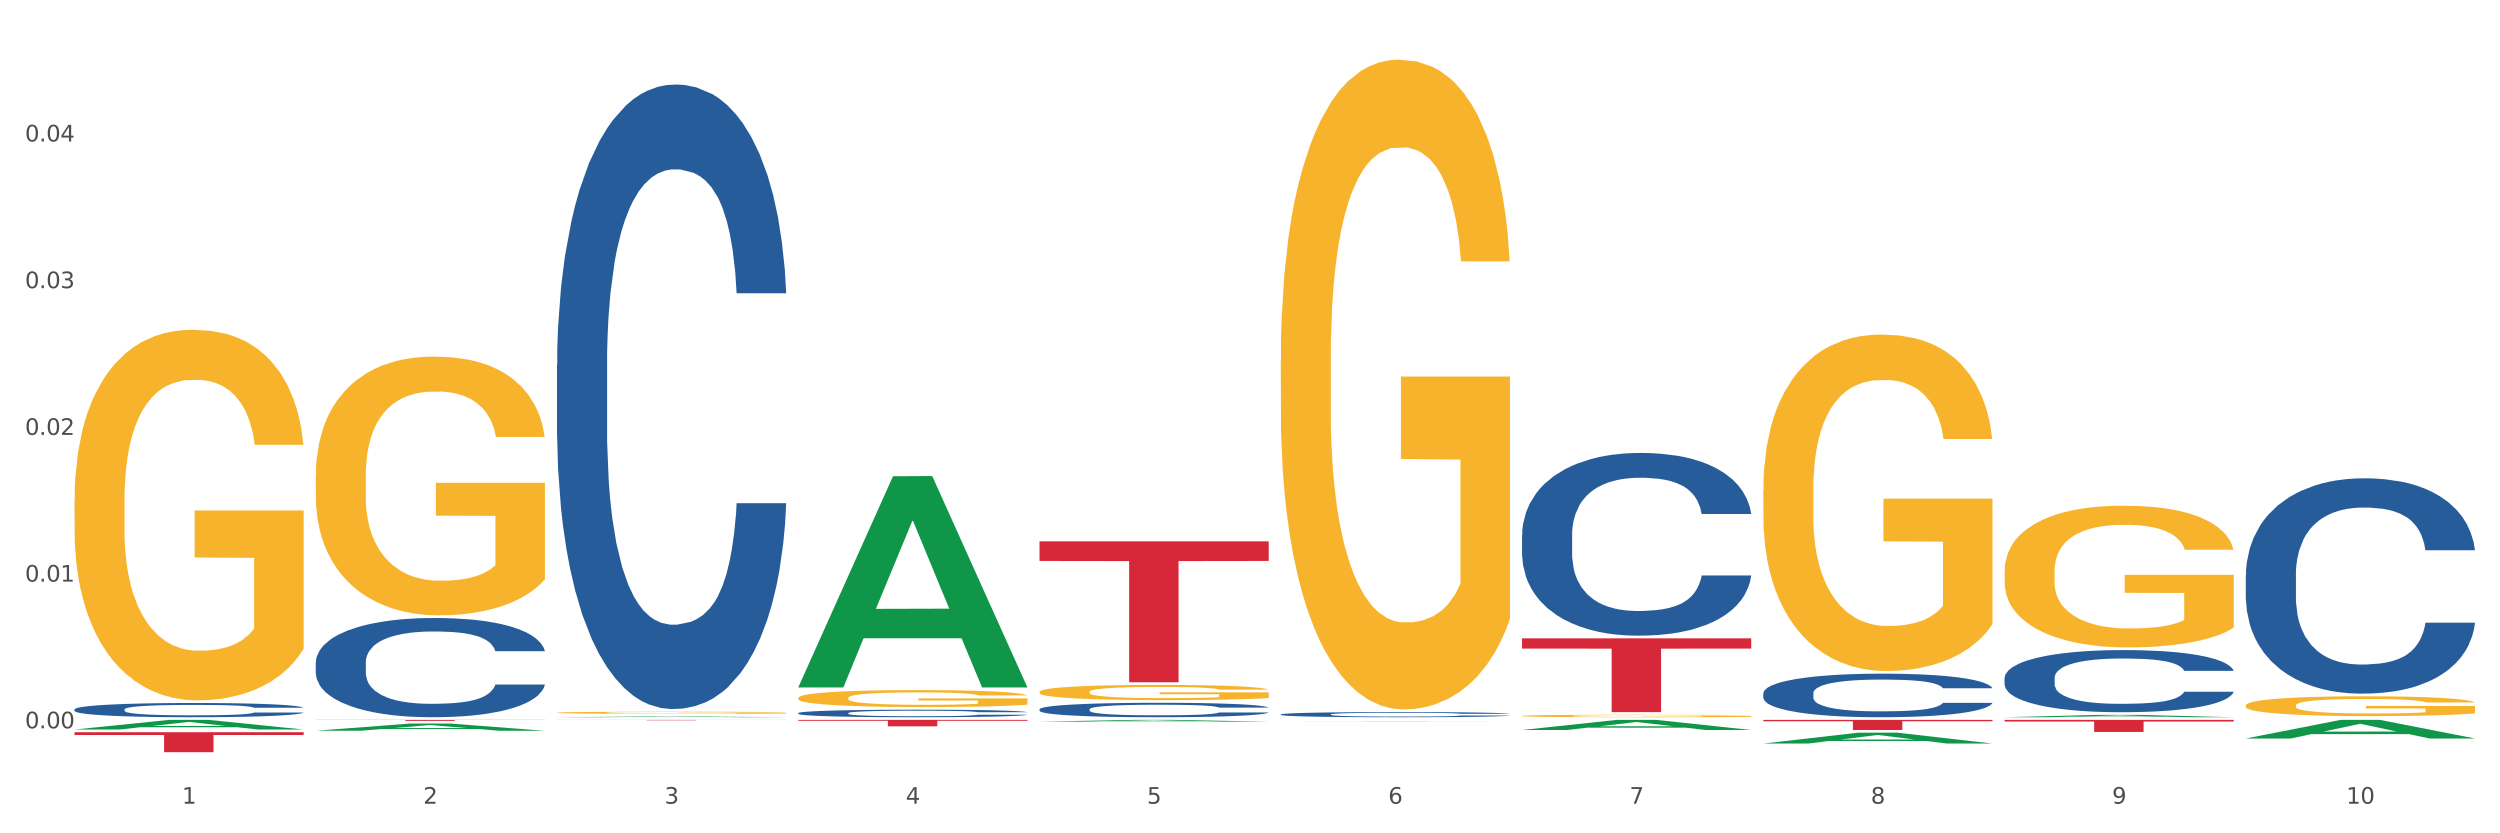 <?xml version="1.0" encoding="utf-8" standalone="no"?>
<!DOCTYPE svg PUBLIC "-//W3C//DTD SVG 1.1//EN"
  "http://www.w3.org/Graphics/SVG/1.1/DTD/svg11.dtd">
<svg xmlns:xlink="http://www.w3.org/1999/xlink" width="1080pt" height="360pt" viewBox="0 0 1080 360" xmlns="http://www.w3.org/2000/svg" version="1.1">
 <rect x="0" y="0" width="1080" height="360" fill="#333333" stroke="none"/>
 <defs>
  <style type="text/css">*{stroke-linejoin: round; stroke-linecap: butt}</style>
 </defs>
 <g id="figure_1">
  <g id="patch_1">
   <path d="M 0 360 
L 1080 360 
L 1080 0 
L 0 0 
z
" style="fill: #ffffff; stroke: #ffffff; stroke-linejoin: miter"/>
  </g>
  <g id="axes_1">
   <g id="matplotlib.axis_1">
    <g id="xtick_1">
     <g id="text_1">
      <!-- 1 -->
      <g style="fill: #4d4d4d" transform="translate(78.627 347.204) scale(0.096 -0.096)">
       <defs>
        <path id="DejaVuSans-31" d="M 794 531 
L 1825 531 
L 1825 4091 
L 703 3866 
L 703 4441 
L 1819 4666 
L 2450 4666 
L 2450 531 
L 3481 531 
L 3481 0 
L 794 0 
L 794 531 
z
" transform="scale(0.016)"/>
       </defs>
       <use xlink:href="#DejaVuSans-31"/>
      </g>
     </g>
    </g>
    <g id="xtick_2">
     <g id="text_2">
      <!-- 2 -->
      <g style="fill: #4d4d4d" transform="translate(182.851 347.204) scale(0.096 -0.096)">
       <defs>
        <path id="DejaVuSans-32" d="M 1228 531 
L 3431 531 
L 3431 0 
L 469 0 
L 469 531 
Q 828 903 1448 1529 
Q 2069 2156 2228 2338 
Q 2531 2678 2651 2914 
Q 2772 3150 2772 3378 
Q 2772 3750 2511 3984 
Q 2250 4219 1831 4219 
Q 1534 4219 1204 4116 
Q 875 4013 500 3803 
L 500 4441 
Q 881 4594 1212 4672 
Q 1544 4750 1819 4750 
Q 2544 4750 2975 4387 
Q 3406 4025 3406 3419 
Q 3406 3131 3298 2873 
Q 3191 2616 2906 2266 
Q 2828 2175 2409 1742 
Q 1991 1309 1228 531 
z
" transform="scale(0.016)"/>
       </defs>
       <use xlink:href="#DejaVuSans-32"/>
      </g>
     </g>
    </g>
    <g id="xtick_3">
     <g id="text_3">
      <!-- 3 -->
      <g style="fill: #4d4d4d" transform="translate(287.074 347.204) scale(0.096 -0.096)">
       <defs>
        <path id="DejaVuSans-33" d="M 2597 2516 
Q 3050 2419 3304 2112 
Q 3559 1806 3559 1356 
Q 3559 666 3084 287 
Q 2609 -91 1734 -91 
Q 1441 -91 1130 -33 
Q 819 25 488 141 
L 488 750 
Q 750 597 1062 519 
Q 1375 441 1716 441 
Q 2309 441 2620 675 
Q 2931 909 2931 1356 
Q 2931 1769 2642 2001 
Q 2353 2234 1838 2234 
L 1294 2234 
L 1294 2753 
L 1863 2753 
Q 2328 2753 2575 2939 
Q 2822 3125 2822 3475 
Q 2822 3834 2567 4026 
Q 2313 4219 1838 4219 
Q 1578 4219 1281 4162 
Q 984 4106 628 3988 
L 628 4550 
Q 988 4650 1302 4700 
Q 1616 4750 1894 4750 
Q 2613 4750 3031 4423 
Q 3450 4097 3450 3541 
Q 3450 3153 3228 2886 
Q 3006 2619 2597 2516 
z
" transform="scale(0.016)"/>
       </defs>
       <use xlink:href="#DejaVuSans-33"/>
      </g>
     </g>
    </g>
    <g id="xtick_4">
     <g id="text_4">
      <!-- 4 -->
      <g style="fill: #4d4d4d" transform="translate(391.298 347.204) scale(0.096 -0.096)">
       <defs>
        <path id="DejaVuSans-34" d="M 2419 4116 
L 825 1625 
L 2419 1625 
L 2419 4116 
z
M 2253 4666 
L 3047 4666 
L 3047 1625 
L 3713 1625 
L 3713 1100 
L 3047 1100 
L 3047 0 
L 2419 0 
L 2419 1100 
L 313 1100 
L 313 1709 
L 2253 4666 
z
" transform="scale(0.016)"/>
       </defs>
       <use xlink:href="#DejaVuSans-34"/>
      </g>
     </g>
    </g>
    <g id="xtick_5">
     <g id="text_5">
      <!-- 5 -->
      <g style="fill: #4d4d4d" transform="translate(495.522 347.204) scale(0.096 -0.096)">
       <defs>
        <path id="DejaVuSans-35" d="M 691 4666 
L 3169 4666 
L 3169 4134 
L 1269 4134 
L 1269 2991 
Q 1406 3038 1543 3061 
Q 1681 3084 1819 3084 
Q 2600 3084 3056 2656 
Q 3513 2228 3513 1497 
Q 3513 744 3044 326 
Q 2575 -91 1722 -91 
Q 1428 -91 1123 -41 
Q 819 9 494 109 
L 494 744 
Q 775 591 1075 516 
Q 1375 441 1709 441 
Q 2250 441 2565 725 
Q 2881 1009 2881 1497 
Q 2881 1984 2565 2268 
Q 2250 2553 1709 2553 
Q 1456 2553 1204 2497 
Q 953 2441 691 2322 
L 691 4666 
z
" transform="scale(0.016)"/>
       </defs>
       <use xlink:href="#DejaVuSans-35"/>
      </g>
     </g>
    </g>
    <g id="xtick_6">
     <g id="text_6">
      <!-- 6 -->
      <g style="fill: #4d4d4d" transform="translate(599.745 347.204) scale(0.096 -0.096)">
       <defs>
        <path id="DejaVuSans-36" d="M 2113 2584 
Q 1688 2584 1439 2293 
Q 1191 2003 1191 1497 
Q 1191 994 1439 701 
Q 1688 409 2113 409 
Q 2538 409 2786 701 
Q 3034 994 3034 1497 
Q 3034 2003 2786 2293 
Q 2538 2584 2113 2584 
z
M 3366 4563 
L 3366 3988 
Q 3128 4100 2886 4159 
Q 2644 4219 2406 4219 
Q 1781 4219 1451 3797 
Q 1122 3375 1075 2522 
Q 1259 2794 1537 2939 
Q 1816 3084 2150 3084 
Q 2853 3084 3261 2657 
Q 3669 2231 3669 1497 
Q 3669 778 3244 343 
Q 2819 -91 2113 -91 
Q 1303 -91 875 529 
Q 447 1150 447 2328 
Q 447 3434 972 4092 
Q 1497 4750 2381 4750 
Q 2619 4750 2861 4703 
Q 3103 4656 3366 4563 
z
" transform="scale(0.016)"/>
       </defs>
       <use xlink:href="#DejaVuSans-36"/>
      </g>
     </g>
    </g>
    <g id="xtick_7">
     <g id="text_7">
      <!-- 7 -->
      <g style="fill: #4d4d4d" transform="translate(703.969 347.204) scale(0.096 -0.096)">
       <defs>
        <path id="DejaVuSans-37" d="M 525 4666 
L 3525 4666 
L 3525 4397 
L 1831 0 
L 1172 0 
L 2766 4134 
L 525 4134 
L 525 4666 
z
" transform="scale(0.016)"/>
       </defs>
       <use xlink:href="#DejaVuSans-37"/>
      </g>
     </g>
    </g>
    <g id="xtick_8">
     <g id="text_8">
      <!-- 8 -->
      <g style="fill: #4d4d4d" transform="translate(808.193 347.204) scale(0.096 -0.096)">
       <defs>
        <path id="DejaVuSans-38" d="M 2034 2216 
Q 1584 2216 1326 1975 
Q 1069 1734 1069 1313 
Q 1069 891 1326 650 
Q 1584 409 2034 409 
Q 2484 409 2743 651 
Q 3003 894 3003 1313 
Q 3003 1734 2745 1975 
Q 2488 2216 2034 2216 
z
M 1403 2484 
Q 997 2584 770 2862 
Q 544 3141 544 3541 
Q 544 4100 942 4425 
Q 1341 4750 2034 4750 
Q 2731 4750 3128 4425 
Q 3525 4100 3525 3541 
Q 3525 3141 3298 2862 
Q 3072 2584 2669 2484 
Q 3125 2378 3379 2068 
Q 3634 1759 3634 1313 
Q 3634 634 3220 271 
Q 2806 -91 2034 -91 
Q 1263 -91 848 271 
Q 434 634 434 1313 
Q 434 1759 690 2068 
Q 947 2378 1403 2484 
z
M 1172 3481 
Q 1172 3119 1398 2916 
Q 1625 2713 2034 2713 
Q 2441 2713 2670 2916 
Q 2900 3119 2900 3481 
Q 2900 3844 2670 4047 
Q 2441 4250 2034 4250 
Q 1625 4250 1398 4047 
Q 1172 3844 1172 3481 
z
" transform="scale(0.016)"/>
       </defs>
       <use xlink:href="#DejaVuSans-38"/>
      </g>
     </g>
    </g>
    <g id="xtick_9">
     <g id="text_9">
      <!-- 9 -->
      <g style="fill: #4d4d4d" transform="translate(912.416 347.204) scale(0.096 -0.096)">
       <defs>
        <path id="DejaVuSans-39" d="M 703 97 
L 703 672 
Q 941 559 1184 500 
Q 1428 441 1663 441 
Q 2288 441 2617 861 
Q 2947 1281 2994 2138 
Q 2813 1869 2534 1725 
Q 2256 1581 1919 1581 
Q 1219 1581 811 2004 
Q 403 2428 403 3163 
Q 403 3881 828 4315 
Q 1253 4750 1959 4750 
Q 2769 4750 3195 4129 
Q 3622 3509 3622 2328 
Q 3622 1225 3098 567 
Q 2575 -91 1691 -91 
Q 1453 -91 1209 -44 
Q 966 3 703 97 
z
M 1959 2075 
Q 2384 2075 2632 2365 
Q 2881 2656 2881 3163 
Q 2881 3666 2632 3958 
Q 2384 4250 1959 4250 
Q 1534 4250 1286 3958 
Q 1038 3666 1038 3163 
Q 1038 2656 1286 2365 
Q 1534 2075 1959 2075 
z
" transform="scale(0.016)"/>
       </defs>
       <use xlink:href="#DejaVuSans-39"/>
      </g>
     </g>
    </g>
    <g id="xtick_10">
     <g id="text_10">
      <!-- 10 -->
      <g style="fill: #4d4d4d" transform="translate(1013.586 347.204) scale(0.096 -0.096)">
       <defs>
        <path id="DejaVuSans-30" d="M 2034 4250 
Q 1547 4250 1301 3770 
Q 1056 3291 1056 2328 
Q 1056 1369 1301 889 
Q 1547 409 2034 409 
Q 2525 409 2770 889 
Q 3016 1369 3016 2328 
Q 3016 3291 2770 3770 
Q 2525 4250 2034 4250 
z
M 2034 4750 
Q 2819 4750 3233 4129 
Q 3647 3509 3647 2328 
Q 3647 1150 3233 529 
Q 2819 -91 2034 -91 
Q 1250 -91 836 529 
Q 422 1150 422 2328 
Q 422 3509 836 4129 
Q 1250 4750 2034 4750 
z
" transform="scale(0.016)"/>
       </defs>
       <use xlink:href="#DejaVuSans-31"/>
       <use xlink:href="#DejaVuSans-30" transform="translate(63.623 0)"/>
      </g>
     </g>
    </g>
    <g id="xtick_11"/>
    <g id="xtick_12"/>
    <g id="xtick_13"/>
    <g id="xtick_14"/>
    <g id="xtick_15"/>
    <g id="xtick_16"/>
    <g id="xtick_17"/>
    <g id="xtick_18"/>
    <g id="xtick_19"/>
   </g>
   <g id="matplotlib.axis_2">
    <g id="ytick_1">
     <g id="text_11">
      <!-- 0.00 -->
      <g style="fill: #4d4d4d" transform="translate(10.8 314.635) scale(0.096 -0.096)">
       <defs>
        <path id="DejaVuSans-2e" d="M 684 794 
L 1344 794 
L 1344 0 
L 684 0 
L 684 794 
z
" transform="scale(0.016)"/>
       </defs>
       <use xlink:href="#DejaVuSans-30"/>
       <use xlink:href="#DejaVuSans-2e" transform="translate(63.623 0)"/>
       <use xlink:href="#DejaVuSans-30" transform="translate(95.41 0)"/>
       <use xlink:href="#DejaVuSans-30" transform="translate(159.033 0)"/>
      </g>
     </g>
    </g>
    <g id="ytick_2">
     <g id="text_12">
      <!-- 0.01 -->
      <g style="fill: #4d4d4d" transform="translate(10.8 251.254) scale(0.096 -0.096)">
       <use xlink:href="#DejaVuSans-30"/>
       <use xlink:href="#DejaVuSans-2e" transform="translate(63.623 0)"/>
       <use xlink:href="#DejaVuSans-30" transform="translate(95.41 0)"/>
       <use xlink:href="#DejaVuSans-31" transform="translate(159.033 0)"/>
      </g>
     </g>
    </g>
    <g id="ytick_3">
     <g id="text_13">
      <!-- 0.02 -->
      <g style="fill: #4d4d4d" transform="translate(10.8 187.873) scale(0.096 -0.096)">
       <use xlink:href="#DejaVuSans-30"/>
       <use xlink:href="#DejaVuSans-2e" transform="translate(63.623 0)"/>
       <use xlink:href="#DejaVuSans-30" transform="translate(95.41 0)"/>
       <use xlink:href="#DejaVuSans-32" transform="translate(159.033 0)"/>
      </g>
     </g>
    </g>
    <g id="ytick_4">
     <g id="text_14">
      <!-- 0.03 -->
      <g style="fill: #4d4d4d" transform="translate(10.8 124.492) scale(0.096 -0.096)">
       <use xlink:href="#DejaVuSans-30"/>
       <use xlink:href="#DejaVuSans-2e" transform="translate(63.623 0)"/>
       <use xlink:href="#DejaVuSans-30" transform="translate(95.41 0)"/>
       <use xlink:href="#DejaVuSans-33" transform="translate(159.033 0)"/>
      </g>
     </g>
    </g>
    <g id="ytick_5">
     <g id="text_15">
      <!-- 0.04 -->
      <g style="fill: #4d4d4d" transform="translate(10.8 61.111) scale(0.096 -0.096)">
       <use xlink:href="#DejaVuSans-30"/>
       <use xlink:href="#DejaVuSans-2e" transform="translate(63.623 0)"/>
       <use xlink:href="#DejaVuSans-30" transform="translate(95.41 0)"/>
       <use xlink:href="#DejaVuSans-34" transform="translate(159.033 0)"/>
      </g>
     </g>
    </g>
    <g id="ytick_6"/>
    <g id="ytick_7"/>
    <g id="ytick_8"/>
    <g id="ytick_9"/>
    <g id="ytick_10"/>
   </g>
   <g id="PolyCollection_1">
    <path d="M 32.175 315.157 
L 32.277 315.153 
L 73.107 310.992 
L 90.051 310.988 
L 131.187 315.165 
L 111.589 315.165 
L 102.709 314.192 
L 60.552 314.192 
L 60.246 314.208 
L 51.671 315.165 
L 32.175 315.165 
L 32.175 315.157 
L 65.86 313.611 
L 97.401 313.608 
L 81.783 311.878 
L 81.579 311.87 
L 81.375 311.882 
L 65.758 313.608 
L 65.86 313.611 
L 32.175 315.157 
z
" clip-path="url(#p1ca153019a)" style="fill: #109648"/>
    <path d="M 761.74 299.483 
L 761.857 299.465 
L 761.857 298.984 
L 762.208 298.331 
L 763.496 297.128 
L 765.134 296.217 
L 767.943 295.151 
L 769.465 294.704 
L 771.454 294.206 
L 775.551 293.398 
L 780.232 292.711 
L 783.509 292.332 
L 785.967 292.092 
L 791.467 291.662 
L 794.627 291.473 
L 797.904 291.318 
L 800.713 291.215 
L 805.395 291.095 
L 809.14 291.043 
L 813.47 291.026 
L 817.098 291.043 
L 821.897 291.112 
L 828.919 291.318 
L 831.611 291.439 
L 835.239 291.645 
L 838.984 291.92 
L 842.027 292.195 
L 845.538 292.59 
L 849.166 293.106 
L 852.677 293.759 
L 855.135 294.361 
L 857.125 294.997 
L 858.88 295.77 
L 860.168 296.612 
L 860.753 297.317 
L 839.335 297.317 
L 838.75 296.681 
L 837.58 295.993 
L 836.409 295.529 
L 835.122 295.151 
L 833.132 294.722 
L 831.377 294.447 
L 828.451 294.12 
L 825.759 293.914 
L 823.535 293.793 
L 820.843 293.69 
L 815.109 293.587 
L 811.012 293.587 
L 808.438 293.622 
L 805.278 293.707 
L 802.586 293.828 
L 799.426 294.034 
L 796.968 294.257 
L 794.51 294.55 
L 793.106 294.756 
L 790.999 295.134 
L 789.595 295.443 
L 787.722 295.976 
L 786.669 296.354 
L 784.796 297.334 
L 783.977 298.056 
L 783.626 298.554 
L 783.392 299.104 
L 783.392 301.786 
L 784.094 302.989 
L 784.679 303.504 
L 785.616 304.089 
L 787.371 304.845 
L 789.946 305.584 
L 792.638 306.117 
L 794.862 306.444 
L 796.968 306.684 
L 799.075 306.873 
L 801.65 307.045 
L 803.756 307.148 
L 806.916 307.251 
L 810.661 307.303 
L 813.587 307.303 
L 819.556 307.217 
L 822.248 307.131 
L 824.823 307.011 
L 827.632 306.822 
L 829.855 306.615 
L 831.143 306.461 
L 833.249 306.134 
L 834.888 305.79 
L 836.292 305.395 
L 837.229 305.051 
L 838.282 304.536 
L 839.101 303.951 
L 839.335 303.642 
L 860.753 303.642 
L 860.285 304.261 
L 859.465 304.862 
L 857.827 305.67 
L 856.539 306.134 
L 854.55 306.701 
L 852.443 307.183 
L 849.517 307.715 
L 846.825 308.111 
L 844.017 308.455 
L 840.974 308.764 
L 835.473 309.194 
L 833.483 309.314 
L 829.27 309.52 
L 825.993 309.641 
L 821.195 309.761 
L 816.279 309.83 
L 811.13 309.847 
L 806.565 309.812 
L 801.533 309.709 
L 798.373 309.606 
L 794.862 309.451 
L 790.765 309.211 
L 786.903 308.919 
L 783.275 308.575 
L 779.881 308.18 
L 776.721 307.733 
L 772.625 306.994 
L 769.582 306.272 
L 767.358 305.601 
L 765.837 305.034 
L 764.315 304.312 
L 763.496 303.814 
L 762.208 302.611 
L 761.74 301.494 
L 761.74 299.483 
z
" clip-path="url(#p1ca153019a)" style="fill: #255c99"/>
    <path d="M 657.517 231.142 
L 657.634 231.07 
L 657.634 229.051 
L 657.985 226.311 
L 659.272 221.264 
L 660.911 217.443 
L 663.72 212.973 
L 665.241 211.098 
L 667.231 209.007 
L 671.327 205.619 
L 676.008 202.735 
L 679.285 201.148 
L 681.743 200.139 
L 687.244 198.337 
L 690.404 197.544 
L 693.681 196.895 
L 696.49 196.462 
L 701.171 195.957 
L 704.916 195.741 
L 709.247 195.669 
L 712.875 195.741 
L 717.673 196.029 
L 724.695 196.895 
L 727.387 197.399 
L 731.015 198.265 
L 734.76 199.418 
L 737.803 200.572 
L 741.314 202.23 
L 744.943 204.393 
L 748.454 207.133 
L 750.911 209.656 
L 752.901 212.324 
L 754.657 215.568 
L 755.944 219.101 
L 756.529 222.057 
L 735.112 222.057 
L 734.526 219.389 
L 733.356 216.506 
L 732.186 214.559 
L 730.898 212.973 
L 728.909 211.17 
L 727.153 210.017 
L 724.227 208.647 
L 721.535 207.782 
L 719.312 207.277 
L 716.62 206.844 
L 710.885 206.412 
L 706.789 206.412 
L 704.214 206.556 
L 701.054 206.916 
L 698.362 207.421 
L 695.202 208.286 
L 692.745 209.224 
L 690.287 210.449 
L 688.882 211.314 
L 686.776 212.901 
L 685.371 214.198 
L 683.499 216.433 
L 682.445 218.02 
L 680.573 222.129 
L 679.754 225.157 
L 679.402 227.248 
L 679.168 229.555 
L 679.168 240.803 
L 679.871 245.85 
L 680.456 248.013 
L 681.392 250.464 
L 683.148 253.636 
L 685.722 256.737 
L 688.414 258.972 
L 690.638 260.342 
L 692.745 261.351 
L 694.851 262.144 
L 697.426 262.865 
L 699.533 263.298 
L 702.693 263.73 
L 706.438 263.947 
L 709.364 263.947 
L 715.332 263.586 
L 718.024 263.226 
L 720.599 262.721 
L 723.408 261.928 
L 725.632 261.063 
L 726.919 260.414 
L 729.026 259.044 
L 730.664 257.602 
L 732.069 255.944 
L 733.005 254.502 
L 734.058 252.339 
L 734.877 249.887 
L 735.112 248.59 
L 756.529 248.59 
L 756.061 251.185 
L 755.242 253.709 
L 753.603 257.097 
L 752.316 259.044 
L 750.326 261.423 
L 748.22 263.442 
L 745.294 265.677 
L 742.602 267.335 
L 739.793 268.777 
L 736.75 270.075 
L 731.249 271.878 
L 729.26 272.382 
L 725.046 273.247 
L 721.769 273.752 
L 716.971 274.257 
L 712.055 274.545 
L 706.906 274.617 
L 702.341 274.473 
L 697.309 274.04 
L 694.149 273.608 
L 690.638 272.959 
L 686.542 271.95 
L 682.679 270.724 
L 679.051 269.282 
L 675.657 267.624 
L 672.497 265.749 
L 668.401 262.649 
L 665.358 259.621 
L 663.134 256.809 
L 661.613 254.43 
L 660.091 251.401 
L 659.272 249.311 
L 657.985 244.264 
L 657.517 239.577 
L 657.517 231.142 
z
" clip-path="url(#p1ca153019a)" style="fill: #255c99"/>
    <path d="M 553.293 308.618 
L 553.41 308.616 
L 553.41 308.559 
L 553.761 308.482 
L 555.049 308.339 
L 556.687 308.231 
L 559.496 308.105 
L 561.017 308.052 
L 563.007 307.993 
L 567.103 307.897 
L 571.785 307.815 
L 575.062 307.771 
L 577.52 307.742 
L 583.02 307.691 
L 586.18 307.669 
L 589.457 307.65 
L 592.266 307.638 
L 596.948 307.624 
L 600.693 307.618 
L 605.023 307.616 
L 608.651 307.618 
L 613.45 307.626 
L 620.472 307.65 
L 623.164 307.665 
L 626.792 307.689 
L 630.537 307.722 
L 633.58 307.754 
L 637.091 307.801 
L 640.719 307.862 
L 644.23 307.94 
L 646.688 308.011 
L 648.677 308.086 
L 650.433 308.178 
L 651.72 308.278 
L 652.306 308.361 
L 630.888 308.361 
L 630.303 308.286 
L 629.132 308.205 
L 627.962 308.15 
L 626.675 308.105 
L 624.685 308.054 
L 622.929 308.021 
L 620.004 307.982 
L 617.312 307.958 
L 615.088 307.944 
L 612.396 307.932 
L 606.661 307.919 
L 602.565 307.919 
L 599.99 307.923 
L 596.83 307.934 
L 594.139 307.948 
L 590.979 307.972 
L 588.521 307.999 
L 586.063 308.033 
L 584.659 308.058 
L 582.552 308.103 
L 581.148 308.139 
L 579.275 308.202 
L 578.222 308.247 
L 576.349 308.363 
L 575.53 308.449 
L 575.179 308.508 
L 574.945 308.573 
L 574.945 308.891 
L 575.647 309.034 
L 576.232 309.095 
L 577.168 309.164 
L 578.924 309.254 
L 581.499 309.341 
L 584.191 309.405 
L 586.414 309.443 
L 588.521 309.472 
L 590.628 309.494 
L 593.202 309.515 
L 595.309 309.527 
L 598.469 309.539 
L 602.214 309.545 
L 605.14 309.545 
L 611.109 309.535 
L 613.801 309.525 
L 616.375 309.511 
L 619.184 309.488 
L 621.408 309.464 
L 622.695 309.445 
L 624.802 309.407 
L 626.441 309.366 
L 627.845 309.319 
L 628.781 309.278 
L 629.835 309.217 
L 630.654 309.148 
L 630.888 309.111 
L 652.306 309.111 
L 651.837 309.185 
L 651.018 309.256 
L 649.38 309.352 
L 648.092 309.407 
L 646.103 309.474 
L 643.996 309.531 
L 641.07 309.594 
L 638.378 309.641 
L 635.569 309.682 
L 632.526 309.718 
L 627.026 309.769 
L 625.036 309.784 
L 620.823 309.808 
L 617.546 309.822 
L 612.747 309.837 
L 607.832 309.845 
L 602.682 309.847 
L 598.118 309.843 
L 593.085 309.83 
L 589.925 309.818 
L 586.414 309.8 
L 582.318 309.771 
L 578.456 309.737 
L 574.828 309.696 
L 571.434 309.649 
L 568.274 309.596 
L 564.177 309.509 
L 561.135 309.423 
L 558.911 309.344 
L 557.389 309.276 
L 555.868 309.191 
L 555.049 309.132 
L 553.761 308.989 
L 553.293 308.857 
L 553.293 308.618 
z
" clip-path="url(#p1ca153019a)" style="fill: #255c99"/>
    <path d="M 449.069 306.406 
L 449.187 306.401 
L 449.187 306.241 
L 449.538 306.024 
L 450.825 305.625 
L 452.464 305.322 
L 455.272 304.969 
L 456.794 304.82 
L 458.783 304.655 
L 462.88 304.387 
L 467.561 304.159 
L 470.838 304.033 
L 473.296 303.953 
L 478.797 303.81 
L 481.957 303.748 
L 485.234 303.696 
L 488.042 303.662 
L 492.724 303.622 
L 496.469 303.605 
L 500.799 303.599 
L 504.427 303.605 
L 509.226 303.628 
L 516.248 303.696 
L 518.94 303.736 
L 522.568 303.805 
L 526.313 303.896 
L 529.356 303.987 
L 532.867 304.119 
L 536.495 304.29 
L 540.006 304.507 
L 542.464 304.706 
L 544.454 304.917 
L 546.209 305.174 
L 547.497 305.454 
L 548.082 305.688 
L 526.664 305.688 
L 526.079 305.476 
L 524.909 305.248 
L 523.738 305.094 
L 522.451 304.969 
L 520.461 304.826 
L 518.706 304.735 
L 515.78 304.626 
L 513.088 304.558 
L 510.864 304.518 
L 508.173 304.484 
L 502.438 304.449 
L 498.342 304.449 
L 495.767 304.461 
L 492.607 304.489 
L 489.915 304.529 
L 486.755 304.598 
L 484.297 304.672 
L 481.84 304.769 
L 480.435 304.837 
L 478.328 304.963 
L 476.924 305.066 
L 475.051 305.243 
L 473.998 305.368 
L 472.126 305.693 
L 471.306 305.933 
L 470.955 306.098 
L 470.721 306.281 
L 470.721 307.171 
L 471.423 307.57 
L 472.009 307.741 
L 472.945 307.935 
L 474.7 308.187 
L 477.275 308.432 
L 479.967 308.609 
L 482.191 308.717 
L 484.297 308.797 
L 486.404 308.86 
L 488.979 308.917 
L 491.085 308.951 
L 494.245 308.985 
L 497.991 309.002 
L 500.916 309.002 
L 506.885 308.974 
L 509.577 308.945 
L 512.152 308.905 
L 514.961 308.843 
L 517.184 308.774 
L 518.472 308.723 
L 520.578 308.614 
L 522.217 308.5 
L 523.621 308.369 
L 524.558 308.255 
L 525.611 308.084 
L 526.43 307.89 
L 526.664 307.787 
L 548.082 307.787 
L 547.614 307.993 
L 546.795 308.192 
L 545.156 308.46 
L 543.869 308.614 
L 541.879 308.803 
L 539.772 308.962 
L 536.846 309.139 
L 534.155 309.271 
L 531.346 309.385 
L 528.303 309.487 
L 522.802 309.63 
L 520.813 309.67 
L 516.599 309.738 
L 513.322 309.778 
L 508.524 309.818 
L 503.608 309.841 
L 498.459 309.847 
L 493.894 309.835 
L 488.862 309.801 
L 485.702 309.767 
L 482.191 309.716 
L 478.094 309.636 
L 474.232 309.539 
L 470.604 309.425 
L 467.21 309.293 
L 464.05 309.145 
L 459.954 308.9 
L 456.911 308.66 
L 454.687 308.438 
L 453.166 308.249 
L 451.644 308.01 
L 450.825 307.844 
L 449.538 307.445 
L 449.069 307.074 
L 449.069 306.406 
z
" clip-path="url(#p1ca153019a)" style="fill: #255c99"/>
    <path d="M 344.846 308.052 
L 344.963 308.049 
L 344.963 307.966 
L 345.314 307.853 
L 346.601 307.645 
L 348.24 307.487 
L 351.049 307.303 
L 352.57 307.225 
L 354.56 307.139 
L 358.656 306.999 
L 363.338 306.88 
L 366.615 306.815 
L 369.072 306.773 
L 374.573 306.698 
L 377.733 306.666 
L 381.01 306.639 
L 383.819 306.621 
L 388.5 306.6 
L 392.245 306.591 
L 396.576 306.588 
L 400.204 306.591 
L 405.002 306.603 
L 412.025 306.639 
L 414.716 306.66 
L 418.344 306.695 
L 422.09 306.743 
L 425.133 306.791 
L 428.644 306.859 
L 432.272 306.948 
L 435.783 307.062 
L 438.241 307.166 
L 440.23 307.276 
L 441.986 307.41 
L 443.273 307.555 
L 443.858 307.677 
L 422.441 307.677 
L 421.856 307.567 
L 420.685 307.448 
L 419.515 307.368 
L 418.227 307.303 
L 416.238 307.228 
L 414.482 307.181 
L 411.556 307.124 
L 408.865 307.088 
L 406.641 307.067 
L 403.949 307.05 
L 398.214 307.032 
L 394.118 307.032 
L 391.543 307.038 
L 388.383 307.053 
L 385.691 307.073 
L 382.531 307.109 
L 380.074 307.148 
L 377.616 307.198 
L 376.211 307.234 
L 374.105 307.3 
L 372.7 307.353 
L 370.828 307.445 
L 369.775 307.511 
L 367.902 307.68 
L 367.083 307.805 
L 366.732 307.892 
L 366.498 307.987 
L 366.498 308.451 
L 367.2 308.659 
L 367.785 308.749 
L 368.721 308.85 
L 370.477 308.981 
L 373.052 309.109 
L 375.743 309.201 
L 377.967 309.258 
L 380.074 309.299 
L 382.18 309.332 
L 384.755 309.362 
L 386.862 309.38 
L 390.022 309.397 
L 393.767 309.406 
L 396.693 309.406 
L 402.662 309.391 
L 405.353 309.377 
L 407.928 309.356 
L 410.737 309.323 
L 412.961 309.287 
L 414.248 309.261 
L 416.355 309.204 
L 417.993 309.145 
L 419.398 309.076 
L 420.334 309.017 
L 421.387 308.927 
L 422.207 308.826 
L 422.441 308.773 
L 443.858 308.773 
L 443.39 308.88 
L 442.571 308.984 
L 440.932 309.124 
L 439.645 309.204 
L 437.655 309.302 
L 435.549 309.386 
L 432.623 309.478 
L 429.931 309.546 
L 427.122 309.606 
L 424.079 309.659 
L 418.579 309.734 
L 416.589 309.755 
L 412.376 309.79 
L 409.099 309.811 
L 404.3 309.832 
L 399.385 309.844 
L 394.235 309.847 
L 389.671 309.841 
L 384.638 309.823 
L 381.478 309.805 
L 377.967 309.778 
L 373.871 309.737 
L 370.009 309.686 
L 366.38 309.627 
L 362.986 309.558 
L 359.826 309.481 
L 355.73 309.353 
L 352.687 309.228 
L 350.464 309.112 
L 348.942 309.014 
L 347.421 308.889 
L 346.601 308.802 
L 345.314 308.594 
L 344.846 308.401 
L 344.846 308.052 
z
" clip-path="url(#p1ca153019a)" style="fill: #255c99"/>
    <path d="M 240.622 157.738 
L 240.739 157.491 
L 240.739 150.592 
L 241.09 141.228 
L 242.378 123.979 
L 244.016 110.918 
L 246.825 95.641 
L 248.347 89.234 
L 250.336 82.088 
L 254.432 70.506 
L 259.114 60.649 
L 262.391 55.228 
L 264.849 51.778 
L 270.349 45.618 
L 273.509 42.907 
L 276.786 40.69 
L 279.595 39.211 
L 284.277 37.486 
L 288.022 36.747 
L 292.352 36.5 
L 295.98 36.747 
L 300.779 37.733 
L 307.801 40.69 
L 310.493 42.414 
L 314.121 45.371 
L 317.866 49.314 
L 320.909 53.257 
L 324.42 58.924 
L 328.048 66.317 
L 331.559 75.681 
L 334.017 84.305 
L 336.007 93.423 
L 337.762 104.512 
L 339.049 116.586 
L 339.635 126.689 
L 318.217 126.689 
L 317.632 117.572 
L 316.462 107.715 
L 315.291 101.062 
L 314.004 95.641 
L 312.014 89.48 
L 310.259 85.537 
L 307.333 80.856 
L 304.641 77.899 
L 302.417 76.174 
L 299.725 74.695 
L 293.991 73.217 
L 289.894 73.217 
L 287.32 73.709 
L 284.16 74.942 
L 281.468 76.666 
L 278.308 79.623 
L 275.85 82.827 
L 273.392 87.016 
L 271.988 89.973 
L 269.881 95.394 
L 268.477 99.83 
L 266.604 107.469 
L 265.551 112.89 
L 263.678 126.936 
L 262.859 137.285 
L 262.508 144.431 
L 262.274 152.316 
L 262.274 190.758 
L 262.976 208.007 
L 263.561 215.399 
L 264.498 223.777 
L 266.253 234.62 
L 268.828 245.216 
L 271.52 252.855 
L 273.743 257.537 
L 275.85 260.986 
L 277.957 263.697 
L 280.532 266.161 
L 282.638 267.64 
L 285.798 269.118 
L 289.543 269.857 
L 292.469 269.857 
L 298.438 268.625 
L 301.13 267.393 
L 303.705 265.668 
L 306.513 262.958 
L 308.737 260.001 
L 310.025 257.783 
L 312.131 253.101 
L 313.77 248.173 
L 315.174 242.505 
L 316.11 237.577 
L 317.164 230.184 
L 317.983 221.806 
L 318.217 217.371 
L 339.635 217.371 
L 339.167 226.242 
L 338.347 234.866 
L 336.709 246.448 
L 335.421 253.101 
L 333.432 261.233 
L 331.325 268.133 
L 328.399 275.771 
L 325.707 281.439 
L 322.899 286.367 
L 319.856 290.803 
L 314.355 296.963 
L 312.365 298.688 
L 308.152 301.645 
L 304.875 303.37 
L 300.077 305.095 
L 295.161 306.081 
L 290.011 306.327 
L 285.447 305.834 
L 280.414 304.356 
L 277.254 302.877 
L 273.743 300.66 
L 269.647 297.21 
L 265.785 293.021 
L 262.157 288.092 
L 258.763 282.425 
L 255.603 276.018 
L 251.507 265.422 
L 248.464 255.072 
L 246.24 245.462 
L 244.718 237.33 
L 243.197 226.981 
L 242.378 219.835 
L 241.09 202.586 
L 240.622 186.568 
L 240.622 157.738 
z
" clip-path="url(#p1ca153019a)" style="fill: #255c99"/>
    <path d="M 136.399 286.238 
L 136.516 286.199 
L 136.516 285.103 
L 136.867 283.615 
L 138.154 280.874 
L 139.793 278.799 
L 142.602 276.372 
L 144.123 275.354 
L 146.113 274.218 
L 150.209 272.378 
L 154.89 270.812 
L 158.167 269.951 
L 160.625 269.403 
L 166.126 268.424 
L 169.286 267.993 
L 172.563 267.641 
L 175.372 267.406 
L 180.053 267.132 
L 183.798 267.014 
L 188.129 266.975 
L 191.757 267.014 
L 196.555 267.171 
L 203.577 267.641 
L 206.269 267.915 
L 209.897 268.385 
L 213.642 269.011 
L 216.685 269.638 
L 220.196 270.538 
L 223.824 271.713 
L 227.336 273.2 
L 229.793 274.571 
L 231.783 276.019 
L 233.538 277.781 
L 234.826 279.7 
L 235.411 281.305 
L 213.993 281.305 
L 213.408 279.856 
L 212.238 278.29 
L 211.068 277.233 
L 209.78 276.372 
L 207.791 275.393 
L 206.035 274.766 
L 203.109 274.023 
L 200.417 273.553 
L 198.194 273.279 
L 195.502 273.044 
L 189.767 272.809 
L 185.671 272.809 
L 183.096 272.887 
L 179.936 273.083 
L 177.244 273.357 
L 174.084 273.827 
L 171.626 274.336 
L 169.169 275.001 
L 167.764 275.471 
L 165.658 276.333 
L 164.253 277.037 
L 162.381 278.251 
L 161.327 279.112 
L 159.455 281.344 
L 158.635 282.988 
L 158.284 284.124 
L 158.05 285.377 
L 158.05 291.484 
L 158.752 294.225 
L 159.338 295.4 
L 160.274 296.731 
L 162.029 298.454 
L 164.604 300.137 
L 167.296 301.351 
L 169.52 302.095 
L 171.626 302.643 
L 173.733 303.073 
L 176.308 303.465 
L 178.415 303.7 
L 181.575 303.935 
L 185.32 304.052 
L 188.246 304.052 
L 194.214 303.856 
L 196.906 303.661 
L 199.481 303.387 
L 202.29 302.956 
L 204.514 302.486 
L 205.801 302.134 
L 207.908 301.39 
L 209.546 300.607 
L 210.951 299.706 
L 211.887 298.923 
L 212.94 297.749 
L 213.759 296.418 
L 213.993 295.713 
L 235.411 295.713 
L 234.943 297.122 
L 234.124 298.493 
L 232.485 300.333 
L 231.198 301.39 
L 229.208 302.682 
L 227.102 303.778 
L 224.176 304.992 
L 221.484 305.892 
L 218.675 306.675 
L 215.632 307.38 
L 210.131 308.359 
L 208.142 308.633 
L 203.928 309.103 
L 200.651 309.377 
L 195.853 309.651 
L 190.937 309.808 
L 185.788 309.847 
L 181.223 309.768 
L 176.191 309.534 
L 173.031 309.299 
L 169.52 308.946 
L 165.424 308.398 
L 161.561 307.733 
L 157.933 306.95 
L 154.539 306.049 
L 151.379 305.031 
L 147.283 303.348 
L 144.24 301.703 
L 142.016 300.176 
L 140.495 298.884 
L 138.973 297.24 
L 138.154 296.104 
L 136.867 293.364 
L 136.399 290.819 
L 136.399 286.238 
z
" clip-path="url(#p1ca153019a)" style="fill: #255c99"/>
    <path d="M 32.175 306.457 
L 32.292 306.451 
L 32.292 306.294 
L 32.643 306.08 
L 33.931 305.686 
L 35.569 305.388 
L 38.378 305.04 
L 39.899 304.894 
L 41.889 304.731 
L 45.985 304.466 
L 50.667 304.242 
L 53.944 304.118 
L 56.401 304.039 
L 61.902 303.899 
L 65.062 303.837 
L 68.339 303.786 
L 71.148 303.752 
L 75.829 303.713 
L 79.575 303.696 
L 83.905 303.691 
L 87.533 303.696 
L 92.331 303.719 
L 99.354 303.786 
L 102.045 303.825 
L 105.674 303.893 
L 109.419 303.983 
L 112.462 304.073 
L 115.973 304.202 
L 119.601 304.371 
L 123.112 304.584 
L 125.57 304.781 
L 127.559 304.989 
L 129.315 305.242 
L 130.602 305.518 
L 131.187 305.748 
L 109.77 305.748 
L 109.185 305.54 
L 108.014 305.315 
L 106.844 305.164 
L 105.557 305.04 
L 103.567 304.899 
L 101.811 304.809 
L 98.886 304.703 
L 96.194 304.635 
L 93.97 304.596 
L 91.278 304.562 
L 85.543 304.528 
L 81.447 304.528 
L 78.872 304.539 
L 75.712 304.568 
L 73.021 304.607 
L 69.861 304.674 
L 67.403 304.748 
L 64.945 304.843 
L 63.541 304.911 
L 61.434 305.034 
L 60.03 305.135 
L 58.157 305.31 
L 57.104 305.433 
L 55.231 305.754 
L 54.412 305.99 
L 54.061 306.153 
L 53.827 306.333 
L 53.827 307.21 
L 54.529 307.604 
L 55.114 307.772 
L 56.05 307.963 
L 57.806 308.211 
L 60.381 308.452 
L 63.072 308.627 
L 65.296 308.734 
L 67.403 308.812 
L 69.509 308.874 
L 72.084 308.93 
L 74.191 308.964 
L 77.351 308.998 
L 81.096 309.015 
L 84.022 309.015 
L 89.991 308.987 
L 92.683 308.958 
L 95.257 308.919 
L 98.066 308.857 
L 100.29 308.79 
L 101.577 308.739 
L 103.684 308.632 
L 105.322 308.52 
L 106.727 308.391 
L 107.663 308.278 
L 108.717 308.11 
L 109.536 307.918 
L 109.77 307.817 
L 131.187 307.817 
L 130.719 308.02 
L 129.9 308.216 
L 128.262 308.481 
L 126.974 308.632 
L 124.985 308.818 
L 122.878 308.975 
L 119.952 309.15 
L 117.26 309.279 
L 114.451 309.391 
L 111.408 309.493 
L 105.908 309.633 
L 103.918 309.672 
L 99.705 309.74 
L 96.428 309.779 
L 91.629 309.819 
L 86.714 309.841 
L 81.564 309.847 
L 77 309.836 
L 71.967 309.802 
L 68.807 309.768 
L 65.296 309.717 
L 61.2 309.639 
L 57.338 309.543 
L 53.71 309.431 
L 50.316 309.301 
L 47.156 309.155 
L 43.059 308.913 
L 40.016 308.677 
L 37.793 308.458 
L 36.271 308.273 
L 34.75 308.036 
L 33.931 307.873 
L 32.643 307.48 
L 32.175 307.114 
L 32.175 306.457 
z
" clip-path="url(#p1ca153019a)" style="fill: #255c99"/>
    <path d="M 32.175 316.305 
L 131.187 316.305 
L 131.187 317.507 
L 92.239 317.515 
L 92.239 324.95 
L 70.888 324.95 
L 70.888 317.515 
L 32.175 317.507 
L 32.175 316.314 
L 32.175 316.305 
z
" clip-path="url(#p1ca153019a)" style="fill: #d62839"/>
    <path d="M 136.399 310.988 
L 235.411 310.988 
L 235.411 311.047 
L 196.463 311.048 
L 196.463 311.417 
L 175.112 311.417 
L 175.112 311.048 
L 136.399 311.047 
L 136.399 310.988 
L 136.399 310.988 
z
" clip-path="url(#p1ca153019a)" style="fill: #d62839"/>
    <path d="M 240.622 310.988 
L 339.635 310.988 
L 339.635 311.013 
L 300.687 311.013 
L 300.687 311.167 
L 279.336 311.167 
L 279.336 311.013 
L 240.622 311.013 
L 240.622 310.988 
L 240.622 310.988 
z
" clip-path="url(#p1ca153019a)" style="fill: #d62839"/>
    <path d="M 344.846 310.988 
L 443.858 310.988 
L 443.858 311.376 
L 404.91 311.378 
L 404.91 313.779 
L 383.559 313.779 
L 383.559 311.378 
L 344.846 311.376 
L 344.846 310.99 
L 344.846 310.988 
z
" clip-path="url(#p1ca153019a)" style="fill: #d62839"/>
    <path d="M 449.069 233.866 
L 548.082 233.866 
L 548.082 242.325 
L 509.134 242.382 
L 509.134 294.739 
L 487.783 294.739 
L 487.783 242.382 
L 449.069 242.325 
L 449.069 233.923 
L 449.069 233.866 
z
" clip-path="url(#p1ca153019a)" style="fill: #d62839"/>
    <path d="M 657.517 275.758 
L 756.529 275.758 
L 756.529 280.188 
L 717.581 280.218 
L 717.581 307.637 
L 696.23 307.637 
L 696.23 280.218 
L 657.517 280.188 
L 657.517 275.788 
L 657.517 275.758 
z
" clip-path="url(#p1ca153019a)" style="fill: #d62839"/>
    <path d="M 761.74 310.988 
L 860.753 310.988 
L 860.753 311.597 
L 821.805 311.601 
L 821.805 315.374 
L 800.454 315.374 
L 800.454 311.601 
L 761.74 311.597 
L 761.74 310.992 
L 761.74 310.988 
z
" clip-path="url(#p1ca153019a)" style="fill: #d62839"/>
    <path d="M 865.964 310.988 
L 964.976 310.988 
L 964.976 311.711 
L 926.028 311.716 
L 926.028 316.193 
L 904.677 316.193 
L 904.677 311.716 
L 865.964 311.711 
L 865.964 310.993 
L 865.964 310.988 
z
" clip-path="url(#p1ca153019a)" style="fill: #d62839"/>
    <path d="M 136.399 205.709 
L 136.516 205.607 
L 136.516 201.932 
L 136.749 198.767 
L 137.918 191.111 
L 139.672 184.782 
L 140.958 181.413 
L 142.244 178.657 
L 143.763 175.901 
L 145.634 173.043 
L 149.024 168.857 
L 151.128 166.714 
L 153.699 164.468 
L 158.375 161.201 
L 161.765 159.364 
L 165.272 157.833 
L 171 155.995 
L 174.741 155.179 
L 178.716 154.566 
L 183.508 154.158 
L 187.132 154.056 
L 195.081 154.362 
L 201.861 155.281 
L 205.135 155.995 
L 209.343 157.22 
L 211.564 158.037 
L 215.188 159.67 
L 218.928 161.814 
L 221.5 163.651 
L 225.358 167.122 
L 228.28 170.593 
L 230.969 174.88 
L 232.372 177.841 
L 233.424 180.597 
L 234.359 183.761 
L 235.294 188.763 
L 214.253 188.763 
L 213.434 185.19 
L 212.148 181.822 
L 210.278 178.555 
L 208.641 176.514 
L 205.836 173.961 
L 203.264 172.328 
L 200.576 171.103 
L 197.302 170.082 
L 194.731 169.572 
L 191.107 169.164 
L 183.976 169.266 
L 179.183 170.082 
L 175.91 171.103 
L 173.806 172.022 
L 171.936 173.043 
L 169.831 174.472 
L 167.377 176.616 
L 165.623 178.555 
L 163.87 181.005 
L 162.467 183.455 
L 161.181 186.313 
L 160.129 189.376 
L 159.311 192.54 
L 158.609 196.419 
L 158.025 202.85 
L 158.025 216.835 
L 158.259 220 
L 158.843 224.185 
L 159.544 227.35 
L 160.713 231.127 
L 161.765 233.679 
L 163.753 237.354 
L 165.974 240.416 
L 167.727 242.356 
L 169.481 243.989 
L 172.52 246.235 
L 175.91 248.072 
L 178.833 249.195 
L 182.807 250.216 
L 185.496 250.624 
L 187.834 250.828 
L 193.562 250.828 
L 197.653 250.522 
L 202.212 249.808 
L 205.719 248.889 
L 208.641 247.766 
L 211.915 245.929 
L 214.019 244.193 
L 214.019 222.858 
L 188.301 222.756 
L 188.301 208.567 
L 235.411 208.567 
L 235.411 250.216 
L 233.424 252.36 
L 231.203 254.299 
L 228.865 256.035 
L 225.358 258.178 
L 221.15 260.22 
L 217.409 261.649 
L 213.434 262.874 
L 208.758 263.997 
L 202.68 265.018 
L 198.939 265.426 
L 194.263 265.732 
L 188.769 265.834 
L 183.976 265.63 
L 179.3 265.12 
L 174.39 264.201 
L 169.598 262.874 
L 165.974 261.547 
L 162.35 259.914 
L 158.492 257.77 
L 155.453 255.728 
L 153.115 253.891 
L 150.543 251.543 
L 147.738 248.481 
L 145.634 245.724 
L 143.763 242.866 
L 141.776 239.191 
L 140.373 236.027 
L 138.97 232.046 
L 138.152 229.085 
L 137.217 224.492 
L 136.516 218.06 
L 136.399 205.709 
z
" clip-path="url(#p1ca153019a)" style="fill: #f7b32b"/>
    <path d="M 240.622 307.888 
L 240.739 307.887 
L 240.739 307.857 
L 240.973 307.831 
L 242.142 307.769 
L 243.895 307.718 
L 245.181 307.69 
L 246.467 307.668 
L 247.987 307.646 
L 249.857 307.622 
L 253.247 307.588 
L 255.351 307.571 
L 257.923 307.553 
L 262.599 307.526 
L 265.989 307.511 
L 269.496 307.499 
L 275.224 307.484 
L 278.965 307.477 
L 282.939 307.472 
L 287.732 307.469 
L 291.356 307.468 
L 299.305 307.471 
L 306.085 307.478 
L 309.358 307.484 
L 313.566 307.494 
L 315.788 307.5 
L 319.411 307.514 
L 323.152 307.531 
L 325.724 307.546 
L 329.581 307.574 
L 332.504 307.602 
L 335.193 307.637 
L 336.595 307.661 
L 337.647 307.684 
L 338.583 307.709 
L 339.518 307.75 
L 318.476 307.75 
L 317.658 307.721 
L 316.372 307.694 
L 314.502 307.667 
L 312.865 307.65 
L 310.06 307.63 
L 307.488 307.616 
L 304.799 307.607 
L 301.526 307.598 
L 298.954 307.594 
L 295.33 307.591 
L 288.2 307.592 
L 283.407 307.598 
L 280.134 307.607 
L 278.03 307.614 
L 276.159 307.622 
L 274.055 307.634 
L 271.6 307.651 
L 269.847 307.667 
L 268.093 307.687 
L 266.69 307.707 
L 265.405 307.73 
L 264.352 307.755 
L 263.534 307.781 
L 262.833 307.812 
L 262.248 307.864 
L 262.248 307.978 
L 262.482 308.004 
L 263.067 308.038 
L 263.768 308.063 
L 264.937 308.094 
L 265.989 308.115 
L 267.976 308.145 
L 270.197 308.169 
L 271.951 308.185 
L 273.704 308.198 
L 276.744 308.217 
L 280.134 308.232 
L 283.056 308.241 
L 287.031 308.249 
L 289.719 308.252 
L 292.057 308.254 
L 297.785 308.254 
L 301.877 308.252 
L 306.436 308.246 
L 309.943 308.238 
L 312.865 308.229 
L 316.138 308.214 
L 318.242 308.2 
L 318.242 308.027 
L 292.525 308.026 
L 292.525 307.911 
L 339.635 307.911 
L 339.635 308.249 
L 337.647 308.266 
L 335.426 308.282 
L 333.088 308.296 
L 329.581 308.314 
L 325.373 308.33 
L 321.632 308.342 
L 317.658 308.352 
L 312.982 308.361 
L 306.903 308.369 
L 303.163 308.373 
L 298.487 308.375 
L 292.992 308.376 
L 288.2 308.374 
L 283.524 308.37 
L 278.614 308.363 
L 273.821 308.352 
L 270.197 308.341 
L 266.574 308.328 
L 262.716 308.31 
L 259.677 308.294 
L 257.339 308.279 
L 254.767 308.26 
L 251.961 308.235 
L 249.857 308.213 
L 247.987 308.189 
L 246 308.16 
L 244.597 308.134 
L 243.194 308.101 
L 242.376 308.077 
L 241.441 308.04 
L 240.739 307.988 
L 240.622 307.888 
z
" clip-path="url(#p1ca153019a)" style="fill: #f7b32b"/>
    <path d="M 344.846 301.511 
L 344.963 301.504 
L 344.963 301.263 
L 345.197 301.056 
L 346.366 300.555 
L 348.119 300.141 
L 349.405 299.92 
L 350.691 299.739 
L 352.21 299.559 
L 354.081 299.372 
L 357.471 299.098 
L 359.575 298.957 
L 362.147 298.81 
L 366.823 298.597 
L 370.213 298.476 
L 373.72 298.376 
L 379.448 298.256 
L 383.188 298.202 
L 387.163 298.162 
L 391.956 298.135 
L 395.579 298.129 
L 403.529 298.149 
L 410.309 298.209 
L 413.582 298.256 
L 417.79 298.336 
L 420.011 298.389 
L 423.635 298.496 
L 427.376 298.637 
L 429.947 298.757 
L 433.805 298.984 
L 436.728 299.211 
L 439.416 299.492 
L 440.819 299.686 
L 441.871 299.866 
L 442.806 300.074 
L 443.741 300.401 
L 422.7 300.401 
L 421.882 300.167 
L 420.596 299.947 
L 418.725 299.733 
L 417.089 299.599 
L 414.283 299.432 
L 411.711 299.325 
L 409.023 299.245 
L 405.75 299.178 
L 403.178 299.145 
L 399.554 299.118 
L 392.423 299.125 
L 387.63 299.178 
L 384.357 299.245 
L 382.253 299.305 
L 380.383 299.372 
L 378.279 299.465 
L 375.824 299.606 
L 374.07 299.733 
L 372.317 299.893 
L 370.914 300.054 
L 369.628 300.241 
L 368.576 300.441 
L 367.758 300.648 
L 367.056 300.902 
L 366.472 301.324 
L 366.472 302.239 
L 366.706 302.446 
L 367.29 302.72 
L 367.992 302.928 
L 369.161 303.175 
L 370.213 303.342 
L 372.2 303.583 
L 374.421 303.783 
L 376.174 303.91 
L 377.928 304.017 
L 380.967 304.164 
L 384.357 304.284 
L 387.28 304.358 
L 391.254 304.425 
L 393.943 304.452 
L 396.281 304.465 
L 402.009 304.465 
L 406.1 304.445 
L 410.659 304.398 
L 414.166 304.338 
L 417.089 304.264 
L 420.362 304.144 
L 422.466 304.03 
L 422.466 302.634 
L 396.748 302.627 
L 396.748 301.698 
L 443.858 301.698 
L 443.858 304.425 
L 441.871 304.565 
L 439.65 304.692 
L 437.312 304.806 
L 433.805 304.946 
L 429.597 305.08 
L 425.856 305.173 
L 421.882 305.254 
L 417.206 305.327 
L 411.127 305.394 
L 407.386 305.421 
L 402.71 305.441 
L 397.216 305.447 
L 392.423 305.434 
L 387.747 305.401 
L 382.838 305.341 
L 378.045 305.254 
L 374.421 305.167 
L 370.797 305.06 
L 366.94 304.919 
L 363.9 304.786 
L 361.562 304.665 
L 358.99 304.512 
L 356.185 304.311 
L 354.081 304.131 
L 352.21 303.944 
L 350.223 303.703 
L 348.82 303.496 
L 347.418 303.235 
L 346.599 303.041 
L 345.664 302.741 
L 344.963 302.319 
L 344.846 301.511 
z
" clip-path="url(#p1ca153019a)" style="fill: #f7b32b"/>
    <path d="M 449.069 298.92 
L 449.186 298.914 
L 449.186 298.698 
L 449.42 298.511 
L 450.589 298.061 
L 452.343 297.688 
L 453.628 297.49 
L 454.914 297.328 
L 456.434 297.166 
L 458.304 296.997 
L 461.694 296.751 
L 463.799 296.625 
L 466.37 296.493 
L 471.046 296.301 
L 474.436 296.192 
L 477.943 296.102 
L 483.671 295.994 
L 487.412 295.946 
L 491.386 295.91 
L 496.179 295.886 
L 499.803 295.88 
L 507.752 295.898 
L 514.532 295.952 
L 517.805 295.994 
L 522.014 296.066 
L 524.235 296.114 
L 527.859 296.21 
L 531.599 296.337 
L 534.171 296.445 
L 538.029 296.649 
L 540.951 296.853 
L 543.64 297.106 
L 545.043 297.28 
L 546.095 297.442 
L 547.03 297.628 
L 547.965 297.923 
L 526.923 297.923 
L 526.105 297.712 
L 524.819 297.514 
L 522.949 297.322 
L 521.312 297.202 
L 518.507 297.052 
L 515.935 296.955 
L 513.246 296.883 
L 509.973 296.823 
L 507.401 296.793 
L 503.778 296.769 
L 496.647 296.775 
L 491.854 296.823 
L 488.581 296.883 
L 486.477 296.937 
L 484.606 296.997 
L 482.502 297.082 
L 480.047 297.208 
L 478.294 297.322 
L 476.54 297.466 
L 475.138 297.61 
L 473.852 297.778 
L 472.8 297.959 
L 471.981 298.145 
L 471.28 298.373 
L 470.696 298.752 
L 470.696 299.575 
L 470.929 299.761 
L 471.514 300.007 
L 472.215 300.194 
L 473.384 300.416 
L 474.436 300.566 
L 476.424 300.782 
L 478.645 300.963 
L 480.398 301.077 
L 482.152 301.173 
L 485.191 301.305 
L 488.581 301.413 
L 491.503 301.479 
L 495.478 301.539 
L 498.167 301.563 
L 500.505 301.575 
L 506.232 301.575 
L 510.324 301.557 
L 514.883 301.515 
L 518.39 301.461 
L 521.312 301.395 
L 524.585 301.287 
L 526.69 301.185 
L 526.69 299.929 
L 500.972 299.923 
L 500.972 299.088 
L 548.082 299.088 
L 548.082 301.539 
L 546.095 301.665 
L 543.874 301.78 
L 541.536 301.882 
L 538.029 302.008 
L 533.82 302.128 
L 530.08 302.212 
L 526.105 302.284 
L 521.429 302.35 
L 515.351 302.41 
L 511.61 302.434 
L 506.934 302.452 
L 501.44 302.458 
L 496.647 302.446 
L 491.971 302.416 
L 487.061 302.362 
L 482.268 302.284 
L 478.645 302.206 
L 475.021 302.11 
L 471.163 301.984 
L 468.124 301.864 
L 465.786 301.756 
L 463.214 301.617 
L 460.409 301.437 
L 458.304 301.275 
L 456.434 301.107 
L 454.447 300.89 
L 453.044 300.704 
L 451.641 300.47 
L 450.823 300.296 
L 449.888 300.025 
L 449.186 299.647 
L 449.069 298.92 
z
" clip-path="url(#p1ca153019a)" style="fill: #f7b32b"/>
    <path d="M 553.293 155.478 
L 553.41 155.222 
L 553.41 145.993 
L 553.644 138.046 
L 554.813 118.819 
L 556.566 102.924 
L 557.852 94.464 
L 559.138 87.542 
L 560.658 80.621 
L 562.528 73.443 
L 565.918 62.932 
L 568.022 57.548 
L 570.594 51.908 
L 575.27 43.705 
L 578.66 39.09 
L 582.167 35.245 
L 587.895 30.63 
L 591.636 28.579 
L 595.61 27.041 
L 600.403 26.016 
L 604.027 25.759 
L 611.976 26.529 
L 618.756 28.836 
L 622.029 30.63 
L 626.237 33.707 
L 628.458 35.758 
L 632.082 39.859 
L 635.823 45.243 
L 638.395 49.857 
L 642.252 58.574 
L 645.175 67.29 
L 647.863 78.057 
L 649.266 85.492 
L 650.318 92.413 
L 651.253 100.361 
L 652.189 112.922 
L 631.147 112.922 
L 630.329 103.95 
L 629.043 95.49 
L 627.173 87.286 
L 625.536 82.159 
L 622.73 75.75 
L 620.159 71.648 
L 617.47 68.572 
L 614.197 66.008 
L 611.625 64.726 
L 608.001 63.701 
L 600.87 63.957 
L 596.078 66.008 
L 592.805 68.572 
L 590.7 70.879 
L 588.83 73.443 
L 586.726 77.032 
L 584.271 82.415 
L 582.518 87.286 
L 580.764 93.439 
L 579.361 99.591 
L 578.075 106.77 
L 577.023 114.46 
L 576.205 122.408 
L 575.504 132.149 
L 574.919 148.3 
L 574.919 183.422 
L 575.153 191.369 
L 575.737 201.879 
L 576.439 209.827 
L 577.608 219.312 
L 578.66 225.721 
L 580.647 234.95 
L 582.868 242.641 
L 584.622 247.512 
L 586.375 251.614 
L 589.415 257.253 
L 592.805 261.868 
L 595.727 264.688 
L 599.702 267.252 
L 602.39 268.277 
L 604.728 268.79 
L 610.456 268.79 
L 614.548 268.021 
L 619.107 266.226 
L 622.613 263.919 
L 625.536 261.099 
L 628.809 256.484 
L 630.913 252.126 
L 630.913 198.547 
L 605.196 198.29 
L 605.196 162.656 
L 652.306 162.656 
L 652.306 267.252 
L 650.318 272.635 
L 648.097 277.506 
L 645.759 281.864 
L 642.252 287.248 
L 638.044 292.375 
L 634.303 295.964 
L 630.329 299.04 
L 625.653 301.86 
L 619.574 304.424 
L 615.833 305.449 
L 611.158 306.218 
L 605.663 306.475 
L 600.87 305.962 
L 596.195 304.68 
L 591.285 302.373 
L 586.492 299.04 
L 582.868 295.708 
L 579.244 291.606 
L 575.387 286.222 
L 572.347 281.095 
L 570.009 276.481 
L 567.438 270.584 
L 564.632 262.893 
L 562.528 255.972 
L 560.658 248.794 
L 558.67 239.565 
L 557.268 231.617 
L 555.865 221.619 
L 555.047 214.185 
L 554.111 202.649 
L 553.41 186.498 
L 553.293 155.478 
z
" clip-path="url(#p1ca153019a)" style="fill: #f7b32b"/>
    <path d="M 657.517 309.272 
L 657.634 309.271 
L 657.634 309.236 
L 657.867 309.206 
L 659.036 309.132 
L 660.79 309.072 
L 662.076 309.04 
L 663.362 309.013 
L 664.881 308.987 
L 666.752 308.96 
L 670.142 308.92 
L 672.246 308.899 
L 674.818 308.878 
L 679.493 308.846 
L 682.884 308.829 
L 686.39 308.814 
L 692.118 308.797 
L 695.859 308.789 
L 699.834 308.783 
L 704.627 308.779 
L 708.25 308.778 
L 716.199 308.781 
L 722.979 308.79 
L 726.253 308.797 
L 730.461 308.808 
L 732.682 308.816 
L 736.306 308.832 
L 740.047 308.852 
L 742.618 308.87 
L 746.476 308.903 
L 749.398 308.936 
L 752.087 308.977 
L 753.49 309.005 
L 754.542 309.032 
L 755.477 309.062 
L 756.412 309.11 
L 735.371 309.11 
L 734.552 309.076 
L 733.266 309.044 
L 731.396 309.012 
L 729.76 308.993 
L 726.954 308.968 
L 724.382 308.953 
L 721.694 308.941 
L 718.42 308.931 
L 715.849 308.926 
L 712.225 308.922 
L 705.094 308.923 
L 700.301 308.931 
L 697.028 308.941 
L 694.924 308.95 
L 693.054 308.96 
L 690.949 308.973 
L 688.495 308.994 
L 686.741 309.012 
L 684.988 309.036 
L 683.585 309.059 
L 682.299 309.086 
L 681.247 309.116 
L 680.429 309.146 
L 679.727 309.183 
L 679.143 309.245 
L 679.143 309.378 
L 679.377 309.409 
L 679.961 309.449 
L 680.662 309.479 
L 681.831 309.515 
L 682.884 309.539 
L 684.871 309.574 
L 687.092 309.604 
L 688.845 309.622 
L 690.599 309.638 
L 693.638 309.659 
L 697.028 309.677 
L 699.951 309.688 
L 703.925 309.697 
L 706.614 309.701 
L 708.952 309.703 
L 714.68 309.703 
L 718.771 309.7 
L 723.33 309.694 
L 726.837 309.685 
L 729.76 309.674 
L 733.033 309.656 
L 735.137 309.64 
L 735.137 309.436 
L 709.419 309.435 
L 709.419 309.299 
L 756.529 309.299 
L 756.529 309.697 
L 754.542 309.718 
L 752.321 309.736 
L 749.983 309.753 
L 746.476 309.774 
L 742.268 309.793 
L 738.527 309.807 
L 734.552 309.818 
L 729.876 309.829 
L 723.798 309.839 
L 720.057 309.843 
L 715.381 309.846 
L 709.887 309.847 
L 705.094 309.845 
L 700.418 309.84 
L 695.508 309.831 
L 690.716 309.818 
L 687.092 309.806 
L 683.468 309.79 
L 679.61 309.77 
L 676.571 309.75 
L 674.233 309.733 
L 671.661 309.71 
L 668.856 309.681 
L 666.752 309.654 
L 664.881 309.627 
L 662.894 309.592 
L 661.491 309.562 
L 660.088 309.524 
L 659.27 309.495 
L 658.335 309.451 
L 657.634 309.39 
L 657.517 309.272 
z
" clip-path="url(#p1ca153019a)" style="fill: #f7b32b"/>
    <path d="M 761.74 211.695 
L 761.857 211.563 
L 761.857 206.784 
L 762.091 202.668 
L 763.26 192.712 
L 765.013 184.482 
L 766.299 180.101 
L 767.585 176.517 
L 769.105 172.932 
L 770.975 169.215 
L 774.365 163.773 
L 776.469 160.985 
L 779.041 158.064 
L 783.717 153.816 
L 787.107 151.427 
L 790.614 149.436 
L 796.342 147.046 
L 800.083 145.984 
L 804.057 145.188 
L 808.85 144.657 
L 812.474 144.524 
L 820.423 144.922 
L 827.203 146.117 
L 830.476 147.046 
L 834.685 148.639 
L 836.906 149.701 
L 840.529 151.825 
L 844.27 154.613 
L 846.842 157.002 
L 850.7 161.516 
L 853.622 166.029 
L 856.311 171.605 
L 857.713 175.455 
L 858.766 179.039 
L 859.701 183.154 
L 860.636 189.659 
L 839.594 189.659 
L 838.776 185.013 
L 837.49 180.632 
L 835.62 176.384 
L 833.983 173.729 
L 831.178 170.41 
L 828.606 168.286 
L 825.917 166.693 
L 822.644 165.366 
L 820.072 164.702 
L 816.448 164.171 
L 809.318 164.304 
L 804.525 165.366 
L 801.252 166.693 
L 799.148 167.888 
L 797.277 169.215 
L 795.173 171.074 
L 792.718 173.862 
L 790.965 176.384 
L 789.211 179.57 
L 787.809 182.756 
L 786.523 186.473 
L 785.471 190.455 
L 784.652 194.571 
L 783.951 199.615 
L 783.366 207.978 
L 783.366 226.165 
L 783.6 230.28 
L 784.185 235.723 
L 784.886 239.838 
L 786.055 244.75 
L 787.107 248.069 
L 789.094 252.848 
L 791.315 256.83 
L 793.069 259.353 
L 794.822 261.477 
L 797.862 264.397 
L 801.252 266.787 
L 804.174 268.247 
L 808.149 269.574 
L 810.837 270.105 
L 813.175 270.371 
L 818.903 270.371 
L 822.995 269.973 
L 827.554 269.043 
L 831.061 267.849 
L 833.983 266.388 
L 837.256 263.999 
L 839.36 261.742 
L 839.36 233.997 
L 813.643 233.865 
L 813.643 215.412 
L 860.753 215.412 
L 860.753 269.574 
L 858.766 272.362 
L 856.544 274.884 
L 854.206 277.141 
L 850.7 279.929 
L 846.491 282.584 
L 842.751 284.443 
L 838.776 286.036 
L 834.1 287.496 
L 828.021 288.823 
L 824.281 289.354 
L 819.605 289.753 
L 814.111 289.885 
L 809.318 289.62 
L 804.642 288.956 
L 799.732 287.761 
L 794.939 286.036 
L 791.315 284.31 
L 787.692 282.186 
L 783.834 279.398 
L 780.795 276.743 
L 778.457 274.353 
L 775.885 271.3 
L 773.079 267.318 
L 770.975 263.733 
L 769.105 260.016 
L 767.118 255.237 
L 765.715 251.122 
L 764.312 245.945 
L 763.494 242.095 
L 762.559 236.121 
L 761.857 227.758 
L 761.74 211.695 
z
" clip-path="url(#p1ca153019a)" style="fill: #f7b32b"/>
    <path d="M 865.964 246.759 
L 866.081 246.703 
L 866.081 244.69 
L 866.315 242.957 
L 867.484 238.763 
L 869.237 235.297 
L 870.523 233.452 
L 871.809 231.942 
L 873.329 230.432 
L 875.199 228.866 
L 878.589 226.574 
L 880.693 225.4 
L 883.265 224.17 
L 887.941 222.38 
L 891.331 221.374 
L 894.838 220.535 
L 900.566 219.529 
L 904.306 219.081 
L 908.281 218.746 
L 913.074 218.522 
L 916.698 218.466 
L 924.647 218.634 
L 931.427 219.137 
L 934.7 219.529 
L 938.908 220.2 
L 941.129 220.647 
L 944.753 221.542 
L 948.494 222.716 
L 951.066 223.722 
L 954.923 225.623 
L 957.846 227.525 
L 960.534 229.873 
L 961.937 231.494 
L 962.989 233.004 
L 963.924 234.738 
L 964.859 237.477 
L 943.818 237.477 
L 943 235.52 
L 941.714 233.675 
L 939.843 231.886 
L 938.207 230.768 
L 935.401 229.37 
L 932.829 228.475 
L 930.141 227.804 
L 926.868 227.245 
L 924.296 226.965 
L 920.672 226.742 
L 913.541 226.798 
L 908.749 227.245 
L 905.475 227.804 
L 903.371 228.307 
L 901.501 228.866 
L 899.397 229.649 
L 896.942 230.824 
L 895.188 231.886 
L 893.435 233.228 
L 892.032 234.57 
L 890.746 236.135 
L 889.694 237.813 
L 888.876 239.546 
L 888.175 241.671 
L 887.59 245.194 
L 887.59 252.854 
L 887.824 254.587 
L 888.408 256.88 
L 889.11 258.613 
L 890.279 260.682 
L 891.331 262.08 
L 893.318 264.093 
L 895.539 265.77 
L 897.293 266.833 
L 899.046 267.727 
L 902.085 268.957 
L 905.475 269.964 
L 908.398 270.579 
L 912.372 271.138 
L 915.061 271.362 
L 917.399 271.474 
L 923.127 271.474 
L 927.218 271.306 
L 931.777 270.914 
L 935.284 270.411 
L 938.207 269.796 
L 941.48 268.79 
L 943.584 267.839 
L 943.584 256.153 
L 917.867 256.097 
L 917.867 248.325 
L 964.976 248.325 
L 964.976 271.138 
L 962.989 272.312 
L 960.768 273.375 
L 958.43 274.325 
L 954.923 275.5 
L 950.715 276.618 
L 946.974 277.401 
L 943 278.072 
L 938.324 278.687 
L 932.245 279.246 
L 928.504 279.469 
L 923.828 279.637 
L 918.334 279.693 
L 913.541 279.581 
L 908.865 279.302 
L 903.956 278.798 
L 899.163 278.072 
L 895.539 277.345 
L 891.915 276.45 
L 888.058 275.276 
L 885.018 274.158 
L 882.68 273.151 
L 880.109 271.865 
L 877.303 270.188 
L 875.199 268.678 
L 873.329 267.112 
L 871.341 265.099 
L 869.938 263.366 
L 868.536 261.185 
L 867.717 259.564 
L 866.782 257.048 
L 866.081 253.525 
L 865.964 246.759 
z
" clip-path="url(#p1ca153019a)" style="fill: #f7b32b"/>
    <path d="M 970.188 304.756 
L 970.304 304.748 
L 970.304 304.466 
L 970.538 304.224 
L 971.707 303.637 
L 973.461 303.153 
L 974.747 302.895 
L 976.032 302.683 
L 977.552 302.472 
L 979.422 302.253 
L 982.813 301.933 
L 984.917 301.768 
L 987.488 301.596 
L 992.164 301.346 
L 995.554 301.205 
L 999.061 301.088 
L 1004.789 300.947 
L 1008.53 300.885 
L 1012.505 300.838 
L 1017.297 300.806 
L 1020.921 300.799 
L 1028.87 300.822 
L 1035.65 300.892 
L 1038.923 300.947 
L 1043.132 301.041 
L 1045.353 301.104 
L 1048.977 301.229 
L 1052.717 301.393 
L 1055.289 301.534 
L 1059.147 301.8 
L 1062.069 302.066 
L 1064.758 302.394 
L 1066.161 302.621 
L 1067.213 302.832 
L 1068.148 303.074 
L 1069.083 303.458 
L 1048.041 303.458 
L 1047.223 303.184 
L 1045.937 302.926 
L 1044.067 302.676 
L 1042.43 302.519 
L 1039.625 302.324 
L 1037.053 302.198 
L 1034.364 302.105 
L 1031.091 302.026 
L 1028.52 301.987 
L 1024.896 301.956 
L 1017.765 301.964 
L 1012.972 302.026 
L 1009.699 302.105 
L 1007.595 302.175 
L 1005.724 302.253 
L 1003.62 302.363 
L 1001.165 302.527 
L 999.412 302.676 
L 997.659 302.863 
L 996.256 303.051 
L 994.97 303.27 
L 993.918 303.505 
L 993.1 303.747 
L 992.398 304.044 
L 991.814 304.537 
L 991.814 305.608 
L 992.047 305.851 
L 992.632 306.171 
L 993.333 306.414 
L 994.502 306.703 
L 995.554 306.899 
L 997.542 307.18 
L 999.763 307.415 
L 1001.516 307.563 
L 1003.27 307.689 
L 1006.309 307.861 
L 1009.699 308.001 
L 1012.621 308.087 
L 1016.596 308.166 
L 1019.285 308.197 
L 1021.623 308.212 
L 1027.351 308.212 
L 1031.442 308.189 
L 1036.001 308.134 
L 1039.508 308.064 
L 1042.43 307.978 
L 1045.704 307.837 
L 1047.808 307.704 
L 1047.808 306.07 
L 1022.09 306.062 
L 1022.09 304.975 
L 1069.2 304.975 
L 1069.2 308.166 
L 1067.213 308.33 
L 1064.992 308.478 
L 1062.654 308.611 
L 1059.147 308.776 
L 1054.938 308.932 
L 1051.198 309.041 
L 1047.223 309.135 
L 1042.547 309.221 
L 1036.469 309.3 
L 1032.728 309.331 
L 1028.052 309.354 
L 1022.558 309.362 
L 1017.765 309.346 
L 1013.089 309.307 
L 1008.179 309.237 
L 1003.387 309.135 
L 999.763 309.034 
L 996.139 308.909 
L 992.281 308.744 
L 989.242 308.588 
L 986.904 308.447 
L 984.332 308.267 
L 981.527 308.033 
L 979.422 307.821 
L 977.552 307.602 
L 975.565 307.321 
L 974.162 307.079 
L 972.759 306.774 
L 971.941 306.547 
L 971.006 306.195 
L 970.304 305.702 
L 970.188 304.756 
z
" clip-path="url(#p1ca153019a)" style="fill: #f7b32b"/>
    <path d="M 865.964 292.897 
L 866.081 292.873 
L 866.081 292.186 
L 866.432 291.254 
L 867.719 289.538 
L 869.358 288.239 
L 872.167 286.719 
L 873.688 286.081 
L 875.678 285.37 
L 879.774 284.218 
L 884.456 283.237 
L 887.733 282.697 
L 890.19 282.354 
L 895.691 281.741 
L 898.851 281.472 
L 902.128 281.251 
L 904.937 281.104 
L 909.618 280.932 
L 913.364 280.859 
L 917.694 280.834 
L 921.322 280.859 
L 926.12 280.957 
L 933.143 281.251 
L 935.834 281.422 
L 939.463 281.717 
L 943.208 282.109 
L 946.251 282.501 
L 949.762 283.065 
L 953.39 283.801 
L 956.901 284.732 
L 959.359 285.591 
L 961.348 286.498 
L 963.104 287.601 
L 964.391 288.803 
L 964.976 289.808 
L 943.559 289.808 
L 942.974 288.901 
L 941.803 287.92 
L 940.633 287.258 
L 939.346 286.719 
L 937.356 286.106 
L 935.6 285.713 
L 932.674 285.247 
L 929.983 284.953 
L 927.759 284.782 
L 925.067 284.634 
L 919.332 284.487 
L 915.236 284.487 
L 912.661 284.536 
L 909.501 284.659 
L 906.81 284.831 
L 903.65 285.125 
L 901.192 285.444 
L 898.734 285.86 
L 897.33 286.155 
L 895.223 286.694 
L 893.819 287.135 
L 891.946 287.895 
L 890.893 288.435 
L 889.02 289.832 
L 888.201 290.862 
L 887.85 291.573 
L 887.616 292.358 
L 887.616 296.183 
L 888.318 297.899 
L 888.903 298.635 
L 889.839 299.468 
L 891.595 300.547 
L 894.17 301.601 
L 896.861 302.361 
L 899.085 302.827 
L 901.192 303.17 
L 903.298 303.44 
L 905.873 303.685 
L 907.98 303.832 
L 911.14 303.98 
L 914.885 304.053 
L 917.811 304.053 
L 923.78 303.931 
L 926.472 303.808 
L 929.046 303.636 
L 931.855 303.367 
L 934.079 303.072 
L 935.366 302.852 
L 937.473 302.386 
L 939.111 301.895 
L 940.516 301.332 
L 941.452 300.841 
L 942.505 300.106 
L 943.325 299.272 
L 943.559 298.831 
L 964.976 298.831 
L 964.508 299.713 
L 963.689 300.571 
L 962.05 301.724 
L 960.763 302.386 
L 958.773 303.195 
L 956.667 303.881 
L 953.741 304.642 
L 951.049 305.205 
L 948.24 305.696 
L 945.197 306.137 
L 939.697 306.75 
L 937.707 306.922 
L 933.494 307.216 
L 930.217 307.388 
L 925.418 307.559 
L 920.503 307.657 
L 915.353 307.682 
L 910.789 307.633 
L 905.756 307.486 
L 902.596 307.339 
L 899.085 307.118 
L 894.989 306.775 
L 891.127 306.358 
L 887.499 305.867 
L 884.105 305.304 
L 880.945 304.666 
L 876.848 303.612 
L 873.805 302.582 
L 871.582 301.626 
L 870.06 300.817 
L 868.539 299.787 
L 867.719 299.076 
L 866.432 297.36 
L 865.964 295.766 
L 865.964 292.897 
z
" clip-path="url(#p1ca153019a)" style="fill: #255c99"/>
    <path d="M 970.188 248.425 
L 970.305 248.34 
L 970.305 245.961 
L 970.656 242.732 
L 971.943 236.785 
L 973.582 232.281 
L 976.39 227.014 
L 977.912 224.805 
L 979.902 222.341 
L 983.998 218.347 
L 988.679 214.949 
L 991.956 213.08 
L 994.414 211.89 
L 999.915 209.766 
L 1003.075 208.831 
L 1006.352 208.067 
L 1009.161 207.557 
L 1013.842 206.962 
L 1017.587 206.707 
L 1021.917 206.622 
L 1025.546 206.707 
L 1030.344 207.047 
L 1037.366 208.067 
L 1040.058 208.661 
L 1043.686 209.681 
L 1047.431 211.04 
L 1050.474 212.4 
L 1053.985 214.354 
L 1057.613 216.903 
L 1061.125 220.132 
L 1063.582 223.105 
L 1065.572 226.249 
L 1067.327 230.072 
L 1068.615 234.236 
L 1069.2 237.719 
L 1047.782 237.719 
L 1047.197 234.575 
L 1046.027 231.177 
L 1044.857 228.883 
L 1043.569 227.014 
L 1041.58 224.89 
L 1039.824 223.53 
L 1036.898 221.916 
L 1034.206 220.896 
L 1031.983 220.302 
L 1029.291 219.792 
L 1023.556 219.282 
L 1019.46 219.282 
L 1016.885 219.452 
L 1013.725 219.877 
L 1011.033 220.471 
L 1007.873 221.491 
L 1005.415 222.596 
L 1002.958 224.04 
L 1001.553 225.06 
L 999.447 226.929 
L 998.042 228.458 
L 996.17 231.092 
L 995.116 232.961 
L 993.244 237.804 
L 992.424 241.373 
L 992.073 243.837 
L 991.839 246.555 
L 991.839 259.81 
L 992.541 265.757 
L 993.127 268.306 
L 994.063 271.195 
L 995.818 274.933 
L 998.393 278.587 
L 1001.085 281.221 
L 1003.309 282.835 
L 1005.415 284.024 
L 1007.522 284.959 
L 1010.097 285.809 
L 1012.203 286.318 
L 1015.363 286.828 
L 1019.109 287.083 
L 1022.035 287.083 
L 1028.003 286.658 
L 1030.695 286.233 
L 1033.27 285.639 
L 1036.079 284.704 
L 1038.303 283.685 
L 1039.59 282.92 
L 1041.697 281.306 
L 1043.335 279.606 
L 1044.739 277.652 
L 1045.676 275.953 
L 1046.729 273.404 
L 1047.548 270.515 
L 1047.782 268.986 
L 1069.2 268.986 
L 1068.732 272.044 
L 1067.913 275.018 
L 1066.274 279.012 
L 1064.987 281.306 
L 1062.997 284.109 
L 1060.89 286.488 
L 1057.965 289.122 
L 1055.273 291.076 
L 1052.464 292.776 
L 1049.421 294.305 
L 1043.92 296.429 
L 1041.931 297.024 
L 1037.717 298.043 
L 1034.44 298.638 
L 1029.642 299.233 
L 1024.726 299.573 
L 1019.577 299.658 
L 1015.012 299.488 
L 1009.98 298.978 
L 1006.82 298.468 
L 1003.309 297.704 
L 999.212 296.514 
L 995.35 295.07 
L 991.722 293.37 
L 988.328 291.416 
L 985.168 289.207 
L 981.072 285.554 
L 978.029 281.985 
L 975.805 278.672 
L 974.284 275.868 
L 972.762 272.299 
L 971.943 269.835 
L 970.656 263.888 
L 970.188 258.365 
L 970.188 248.425 
z
" clip-path="url(#p1ca153019a)" style="fill: #255c99"/>
    <path d="M 32.175 216.433 
L 32.292 216.287 
L 32.292 211.023 
L 32.526 206.491 
L 33.695 195.525 
L 35.448 186.46 
L 36.734 181.635 
L 38.02 177.688 
L 39.54 173.74 
L 41.41 169.646 
L 44.8 163.652 
L 46.904 160.581 
L 49.476 157.365 
L 54.152 152.686 
L 57.542 150.054 
L 61.049 147.861 
L 66.777 145.229 
L 70.517 144.06 
L 74.492 143.182 
L 79.285 142.598 
L 82.909 142.451 
L 90.858 142.89 
L 97.638 144.206 
L 100.911 145.229 
L 105.119 146.984 
L 107.34 148.154 
L 110.964 150.493 
L 114.705 153.563 
L 117.277 156.195 
L 121.134 161.166 
L 124.057 166.137 
L 126.745 172.278 
L 128.148 176.518 
L 129.2 180.466 
L 130.135 184.998 
L 131.071 192.162 
L 110.029 192.162 
L 109.211 187.045 
L 107.925 182.22 
L 106.054 177.541 
L 104.418 174.617 
L 101.612 170.962 
L 99.041 168.623 
L 96.352 166.868 
L 93.079 165.406 
L 90.507 164.675 
L 86.883 164.09 
L 79.752 164.236 
L 74.96 165.406 
L 71.686 166.868 
L 69.582 168.184 
L 67.712 169.646 
L 65.608 171.693 
L 63.153 174.763 
L 61.399 177.541 
L 59.646 181.05 
L 58.243 184.559 
L 56.957 188.653 
L 55.905 193.04 
L 55.087 197.572 
L 54.386 203.128 
L 53.801 212.339 
L 53.801 232.37 
L 54.035 236.902 
L 54.619 242.897 
L 55.321 247.429 
L 56.49 252.839 
L 57.542 256.494 
L 59.529 261.757 
L 61.75 266.144 
L 63.504 268.922 
L 65.257 271.261 
L 68.296 274.478 
L 71.686 277.109 
L 74.609 278.718 
L 78.583 280.18 
L 81.272 280.765 
L 83.61 281.057 
L 89.338 281.057 
L 93.429 280.618 
L 97.988 279.595 
L 101.495 278.279 
L 104.418 276.671 
L 107.691 274.039 
L 109.795 271.553 
L 109.795 240.996 
L 84.078 240.85 
L 84.078 220.527 
L 131.187 220.527 
L 131.187 280.18 
L 129.2 283.25 
L 126.979 286.028 
L 124.641 288.514 
L 121.134 291.584 
L 116.926 294.508 
L 113.185 296.555 
L 109.211 298.31 
L 104.535 299.918 
L 98.456 301.38 
L 94.715 301.965 
L 90.039 302.403 
L 84.545 302.55 
L 79.752 302.257 
L 75.076 301.526 
L 70.167 300.21 
L 65.374 298.31 
L 61.75 296.409 
L 58.126 294.07 
L 54.269 290.999 
L 51.229 288.075 
L 48.891 285.443 
L 46.32 282.08 
L 43.514 277.694 
L 41.41 273.747 
L 39.54 269.653 
L 37.552 264.389 
L 36.15 259.857 
L 34.747 254.155 
L 33.928 249.915 
L 32.993 243.335 
L 32.292 234.124 
L 32.175 216.433 
z
" clip-path="url(#p1ca153019a)" style="fill: #f7b32b"/>
    <path d="M 240.622 309.846 
L 240.724 309.846 
L 281.554 309.517 
L 298.499 309.517 
L 339.635 309.847 
L 320.036 309.847 
L 311.156 309.77 
L 268.999 309.77 
L 268.693 309.771 
L 260.118 309.847 
L 240.622 309.847 
L 240.622 309.846 
L 274.307 309.724 
L 305.848 309.724 
L 290.231 309.587 
L 290.026 309.587 
L 289.822 309.587 
L 274.205 309.724 
L 274.307 309.724 
L 240.622 309.846 
z
" clip-path="url(#p1ca153019a)" style="fill: #109648"/>
    <path d="M 449.069 311.751 
L 449.172 311.75 
L 490.001 310.988 
L 506.946 310.988 
L 548.082 311.753 
L 528.484 311.753 
L 519.603 311.574 
L 477.446 311.574 
L 477.14 311.577 
L 468.566 311.753 
L 449.069 311.753 
L 449.069 311.751 
L 482.754 311.468 
L 514.295 311.467 
L 498.678 311.151 
L 498.474 311.149 
L 498.269 311.151 
L 482.652 311.467 
L 482.754 311.468 
L 449.069 311.751 
z
" clip-path="url(#p1ca153019a)" style="fill: #109648"/>
    <path d="M 553.293 311.642 
L 553.395 311.642 
L 594.225 311.595 
L 611.169 311.595 
L 652.306 311.642 
L 632.707 311.642 
L 623.827 311.631 
L 581.67 311.631 
L 581.364 311.631 
L 572.789 311.642 
L 553.293 311.642 
L 553.293 311.642 
L 586.978 311.625 
L 618.519 311.625 
L 602.901 311.605 
L 602.697 311.605 
L 602.493 311.605 
L 586.876 311.625 
L 586.978 311.625 
L 553.293 311.642 
z
" clip-path="url(#p1ca153019a)" style="fill: #109648"/>
    <path d="M 344.846 296.816 
L 344.948 296.73 
L 385.778 205.736 
L 402.722 205.65 
L 443.858 296.988 
L 424.26 296.988 
L 415.379 275.718 
L 373.223 275.718 
L 372.916 276.062 
L 364.342 296.988 
L 344.846 296.988 
L 344.846 296.816 
L 378.53 263.026 
L 410.072 262.94 
L 394.454 225.118 
L 394.25 224.947 
L 394.046 225.204 
L 378.428 262.94 
L 378.53 263.026 
L 344.846 296.816 
z
" clip-path="url(#p1ca153019a)" style="fill: #109648"/>
    <path d="M 136.399 315.684 
L 136.501 315.681 
L 177.331 312.561 
L 194.275 312.558 
L 235.411 315.69 
L 215.813 315.69 
L 206.932 314.961 
L 164.775 314.961 
L 164.469 314.973 
L 155.895 315.69 
L 136.399 315.69 
L 136.399 315.684 
L 170.083 314.526 
L 201.624 314.523 
L 186.007 313.226 
L 185.803 313.22 
L 185.599 313.229 
L 169.981 314.523 
L 170.083 314.526 
L 136.399 315.684 
z
" clip-path="url(#p1ca153019a)" style="fill: #109648"/>
    <path d="M 970.188 319.017 
L 970.29 319.01 
L 1011.12 310.995 
L 1028.064 310.988 
L 1069.2 319.032 
L 1049.602 319.032 
L 1040.721 317.159 
L 998.564 317.159 
L 998.258 317.189 
L 989.684 319.032 
L 970.188 319.032 
L 970.188 319.017 
L 1003.872 316.041 
L 1035.413 316.034 
L 1019.796 312.702 
L 1019.592 312.687 
L 1019.388 312.71 
L 1003.77 316.034 
L 1003.872 316.041 
L 970.188 319.017 
z
" clip-path="url(#p1ca153019a)" style="fill: #109648"/>
    <path d="M 761.74 321.208 
L 761.842 321.204 
L 802.672 316.519 
L 819.617 316.514 
L 860.753 321.217 
L 841.154 321.217 
L 832.274 320.122 
L 790.117 320.122 
L 789.811 320.14 
L 781.237 321.217 
L 761.74 321.217 
L 761.74 321.208 
L 795.425 319.469 
L 826.966 319.464 
L 811.349 317.517 
L 811.144 317.508 
L 810.94 317.521 
L 795.323 319.464 
L 795.425 319.469 
L 761.74 321.208 
z
" clip-path="url(#p1ca153019a)" style="fill: #109648"/>
    <path d="M 865.964 309.845 
L 866.066 309.844 
L 906.896 308.824 
L 923.84 308.823 
L 964.976 309.847 
L 945.378 309.847 
L 936.498 309.608 
L 894.341 309.608 
L 894.034 309.612 
L 885.46 309.847 
L 865.964 309.847 
L 865.964 309.845 
L 899.649 309.466 
L 931.19 309.465 
L 915.572 309.041 
L 915.368 309.039 
L 915.164 309.042 
L 899.547 309.465 
L 899.649 309.466 
L 865.964 309.845 
z
" clip-path="url(#p1ca153019a)" style="fill: #109648"/>
    <path d="M 657.517 315.357 
L 657.619 315.353 
L 698.449 310.992 
L 715.393 310.988 
L 756.529 315.365 
L 736.931 315.365 
L 728.05 314.346 
L 685.893 314.346 
L 685.587 314.362 
L 677.013 315.365 
L 657.517 315.365 
L 657.517 315.357 
L 691.201 313.737 
L 722.742 313.733 
L 707.125 311.921 
L 706.921 311.912 
L 706.717 311.925 
L 691.099 313.733 
L 691.201 313.737 
L 657.517 315.357 
z
" clip-path="url(#p1ca153019a)" style="fill: #109648"/>
   </g>
  </g>
 </g>
 <defs>
  <clipPath id="p1ca153019a">
   <rect x="32.175" y="10.8" width="1037.025" height="329.109"/>
  </clipPath>
 </defs>
</svg>
